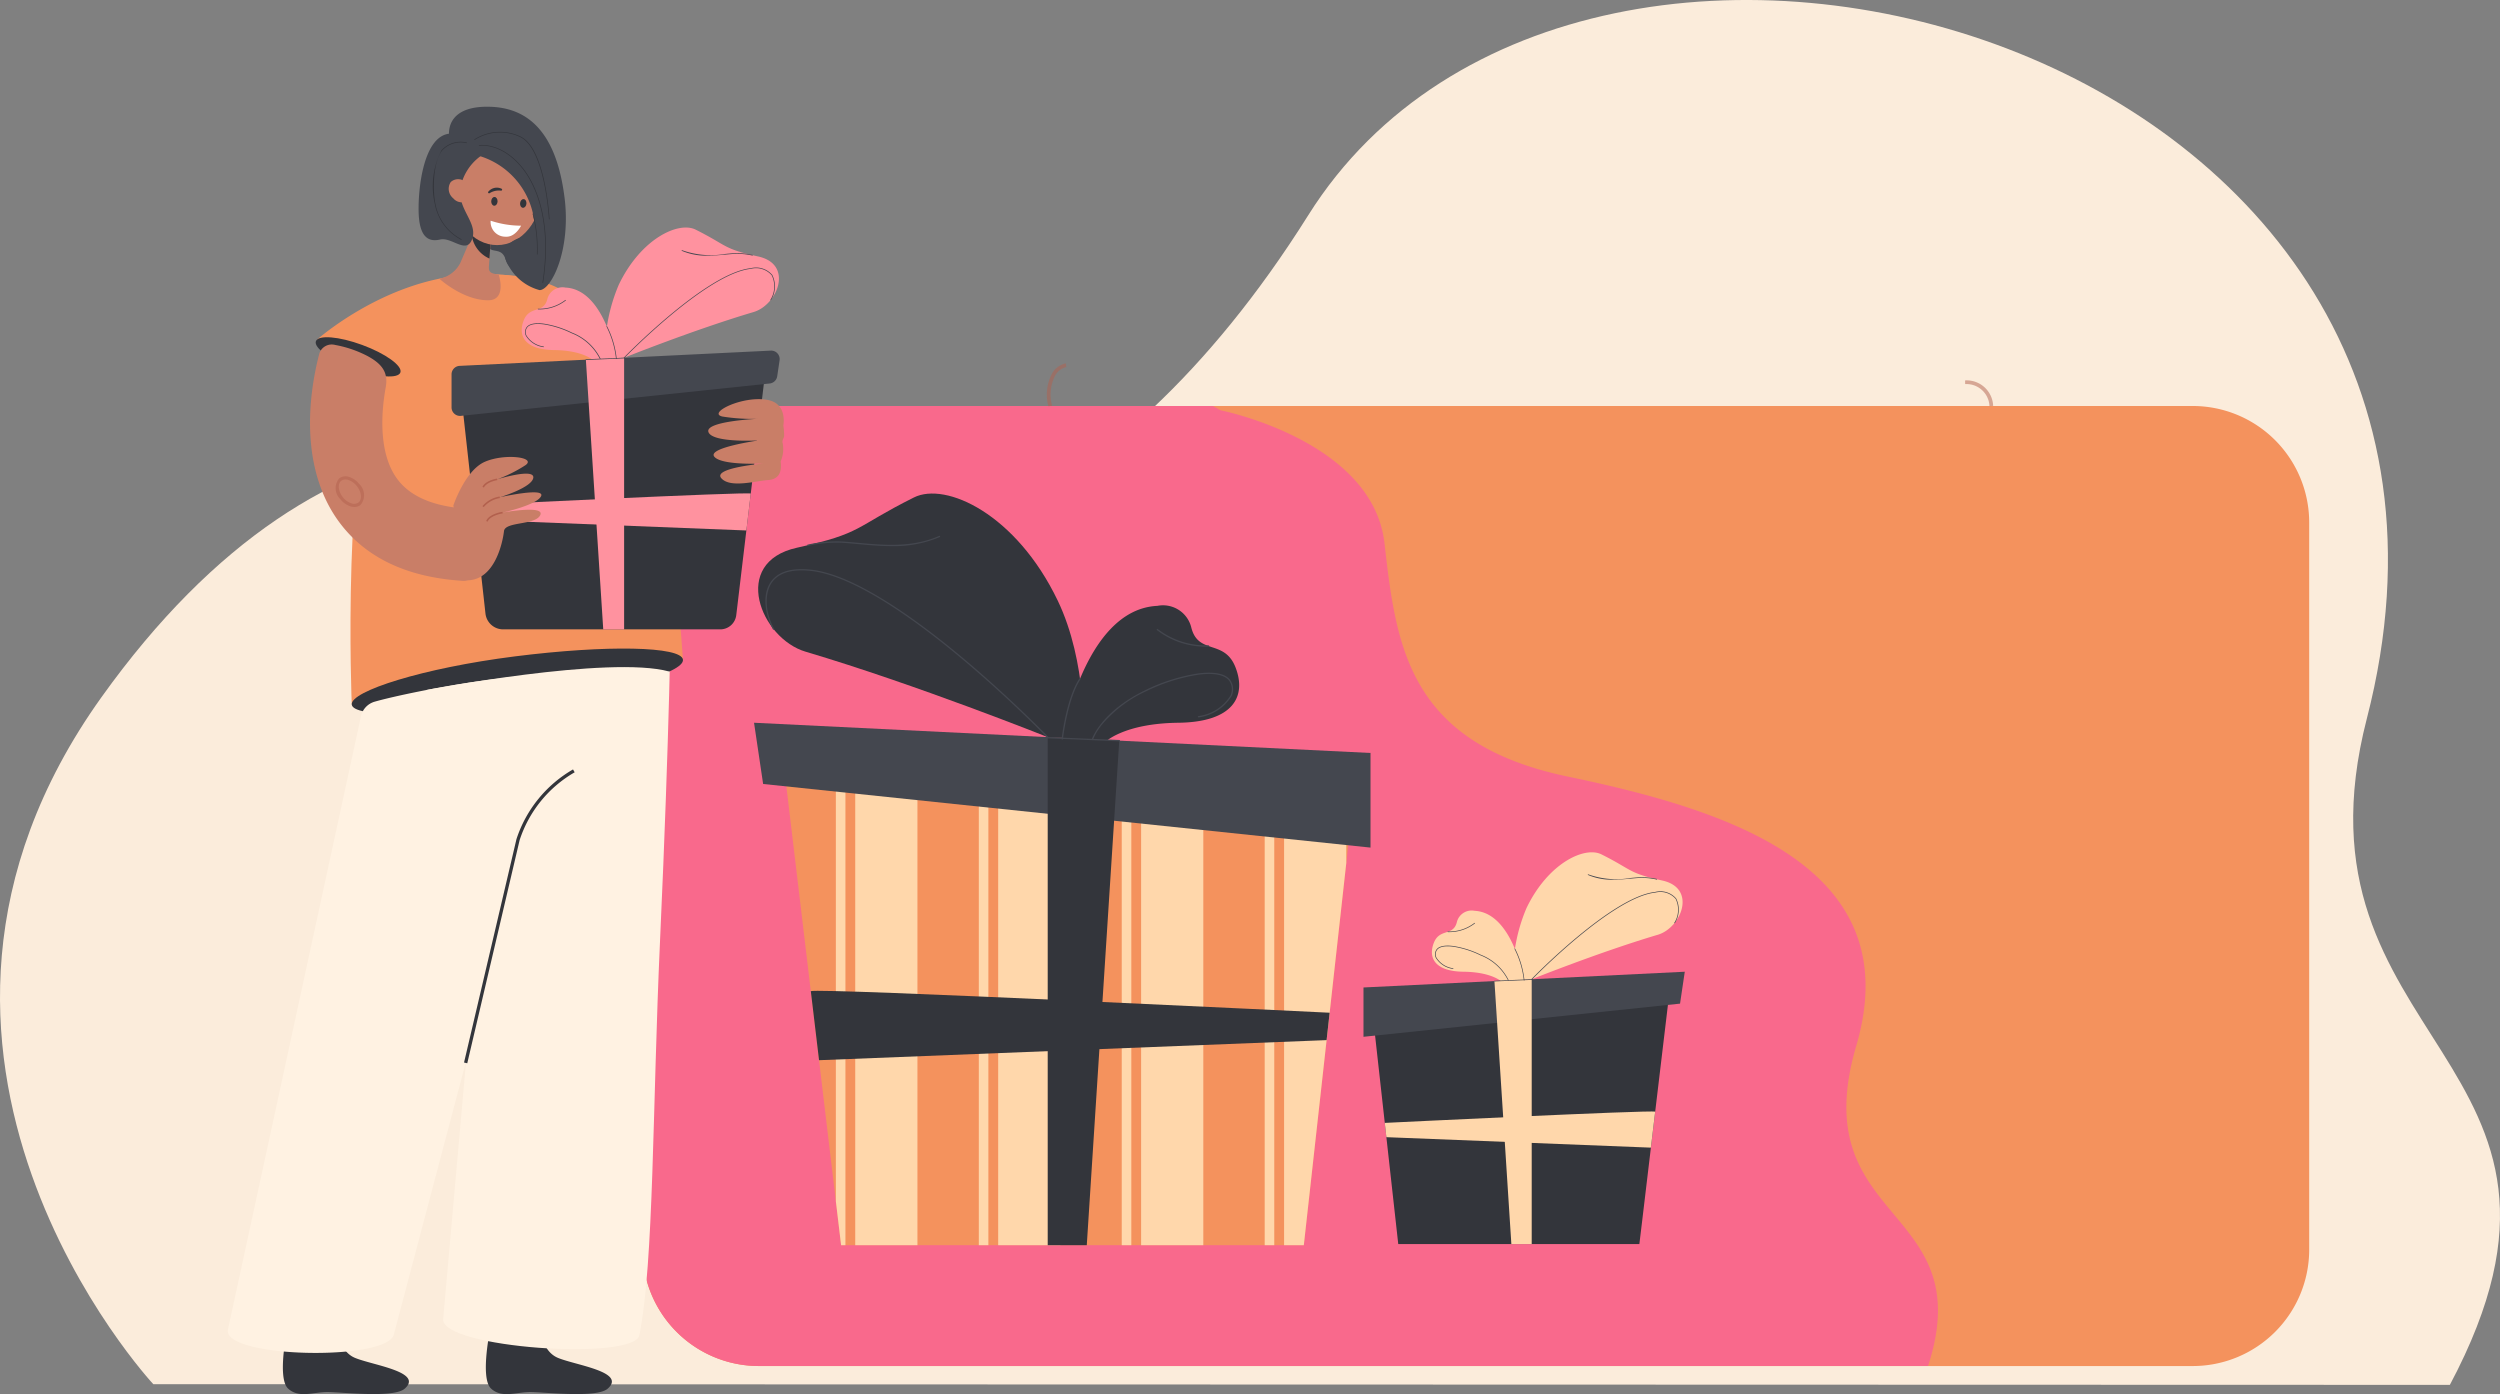 <svg xmlns="http://www.w3.org/2000/svg" width="270.246" height="150.702" viewBox="0 0 270.246 150.702">
  <rect x="0" y="0" width="270.246" height="150.702" fill="#808080" stroke="none"/>
  <g id="Group_742" data-name="Group 742" transform="translate(-637.377 -1281.375)">
    <path id="Path_31247" data-name="Path 31247" d="M287.752,255.316s-33.2-35.649-5.615-74.245c24.478-34.245,53.016-31.9,73.954-18.007,8.918,5.919,34.629.729,56.513-34.116,29.843-47.519,133.29-18.7,114.429,54.411-9.128,35.38,27.779,36.666,8.974,72.031Z" transform="translate(366.197 1175.687)" fill="#fbecdb"/>
    <g id="Group_690" data-name="Group 690" transform="translate(-837.258 288.857)">
      <g id="Group_589" data-name="Group 589" transform="translate(1512.319 1074.74)">
        <g id="Group_588" data-name="Group 588" transform="translate(0 0)">
          <g id="Group_587" data-name="Group 587">
            <g id="Group_586" data-name="Group 586">
              <path id="Path_30957" data-name="Path 30957" d="M1581.755,1461.573c8.163-7.666,9.5-13.643,9.554-13.894l-.8-.17c-.013.059-1.36,6-9.314,13.467Z" transform="translate(-1581.194 -1447.509)" fill="#44474f"/>
            </g>
          </g>
        </g>
      </g>
      <g id="Group_635" data-name="Group 635" transform="translate(1544.093 1036.407)">
        <g id="Group_634" data-name="Group 634" transform="translate(0 0)">
          <g id="Group_590" data-name="Group 590">
            <path id="Path_30958" data-name="Path 30958" d="M1960.7,1219.613V1298.2a12.594,12.594,0,0,1-12.6,12.594H1793.132a12.594,12.594,0,0,1-12.6-12.594v-78.586a12.6,12.6,0,0,1,12.6-12.6h154.976A12.6,12.6,0,0,1,1960.7,1219.613Z" transform="translate(-1780.537 -1207.016)" fill="#f4925d"/>
          </g>
          <g id="Group_591" data-name="Group 591">
            <path id="Path_30959" data-name="Path 30959" d="M1919.5,1310.793H1793.132a12.594,12.594,0,0,1-12.6-12.594v-78.586a12.6,12.6,0,0,1,12.6-12.6h49.07l.825.468s16.45,3.256,17.715,14.377,2.542,21.612,19.816,25.217,36.871,9.715,31.181,29.1S1925.185,1293.253,1919.5,1310.793Z" transform="translate(-1780.537 -1207.016)" fill="#f9698c"/>
          </g>
          <g id="Group_633" data-name="Group 633" transform="translate(12.052 9.463)">
            <g id="Group_618" data-name="Group 618">
              <g id="Group_592" data-name="Group 592" transform="translate(3.231 29.418)">
                <path id="Path_30960" data-name="Path 30960" d="M1937.675,1457.267l-.467,4.2-4.591,41.319H1882.6l-.567-4.76-5.614-47.075,5.614.579,1.035.107,1.058.11,6.725.694,6.634.684,1.034.107,1.059.108,6.724.694,6.634.684,1.035.107,1.058.109,6.724.693,6.634.684,1.036.107,1.059.11,6.724.694Z" transform="translate(-1876.42 -1450.949)" fill="#f4925d"/>
              </g>
              <g id="Group_605" data-name="Group 605" transform="translate(8.845 29.997)">
                <g id="Group_595" data-name="Group 595">
                  <g id="Group_593" data-name="Group 593" transform="translate(2.093 0.216)">
                    <path id="Path_30961" data-name="Path 30961" d="M1931.5,1456.632v50.346h-6.725v-51.04Z" transform="translate(-1924.774 -1455.938)" fill="#ffd7ab"/>
                  </g>
                  <g id="Group_594" data-name="Group 594">
                    <path id="Path_30962" data-name="Path 30962" d="M1912.676,1454.687v51.149h-.468l-.568-4.76v-46.5Z" transform="translate(-1911.641 -1454.58)" fill="#ffd7ab"/>
                  </g>
                </g>
                <g id="Group_598" data-name="Group 598" transform="translate(15.453 1.595)">
                  <g id="Group_596" data-name="Group 596" transform="translate(2.093 0.215)">
                    <path id="Path_30963" data-name="Path 30963" d="M2028.445,1466.627v48.752h-6.724v-49.446Z" transform="translate(-2021.721 -1465.933)" fill="#ffd7ab"/>
                  </g>
                  <g id="Group_597" data-name="Group 597">
                    <path id="Path_30964" data-name="Path 30964" d="M2008.588,1464.585v49.661h1.034v-49.555Z" transform="translate(-2008.588 -1464.585)" fill="#ffd7ab"/>
                  </g>
                </g>
                <g id="Group_601" data-name="Group 601" transform="translate(30.904 3.188)">
                  <g id="Group_599" data-name="Group 599" transform="translate(2.093 0.216)">
                    <path id="Path_30965" data-name="Path 30965" d="M2125.385,1476.629v47.159h-6.724v-47.852Z" transform="translate(-2118.661 -1475.937)" fill="#ffd7ab"/>
                  </g>
                  <g id="Group_600" data-name="Group 600">
                    <path id="Path_30966" data-name="Path 30966" d="M2106.562,1474.687v47.961h-1.035V1474.58Z" transform="translate(-2105.527 -1474.58)" fill="#ffd7ab"/>
                  </g>
                </g>
                <g id="Group_604" data-name="Group 604" transform="translate(46.356 4.781)">
                  <g id="Group_602" data-name="Group 602" transform="translate(2.095 0.217)">
                    <path id="Path_30967" data-name="Path 30967" d="M2222.332,1486.627v4.246l-4.591,41.319h-2.133v-46.259Z" transform="translate(-2215.607 -1485.933)" fill="#ffd7ab"/>
                  </g>
                  <g id="Group_603" data-name="Group 603">
                    <path id="Path_30968" data-name="Path 30968" d="M2203.5,1484.682v46.368h-1.036v-46.475Z" transform="translate(-2202.465 -1484.574)" fill="#ffd7ab"/>
                  </g>
                </g>
              </g>
              <g id="Group_606" data-name="Group 606" transform="translate(6.138 53.755)">
                <path id="Path_30969" data-name="Path 30969" d="M1894.655,1603.668c.606-.391,56.083,2.329,56.083,2.329l-.329,2.961-54.864,2.171Z" transform="translate(-1894.655 -1603.63)" fill="#33353b"/>
              </g>
              <g id="Group_607" data-name="Group 607" transform="translate(0 24.776)">
                <path id="Path_30970" data-name="Path 30970" d="M1856.147,1421.826l.983,6.619,65.657,6.877v-10.229Z" transform="translate(-1856.147 -1421.826)" fill="#44474f"/>
              </g>
              <g id="Group_608" data-name="Group 608" transform="translate(31.743 26.332)">
                <path id="Path_30971" data-name="Path 30971" d="M2055.3,1431.589v54.922h4.223l3.512-54.542Z" transform="translate(-2055.297 -1431.589)" fill="#33353b"/>
              </g>
              <g id="Group_617" data-name="Group 617" transform="translate(0.445)">
                <g id="Group_609" data-name="Group 609">
                  <path id="Path_30972" data-name="Path 30972" d="M1894.107,1292.907s.441-8.236-2.782-14.952c-4.5-9.366-12.1-12.871-15.548-11.146-6.556,3.278-5.432,3.84-12.644,5.432s-3.92,9.8.936,11.239c11.989,3.559,26.171,9.236,26.171,9.236Z" transform="translate(-1858.942 -1266.385)" fill="#33353b"/>
                </g>
                <g id="Group_610" data-name="Group 610" transform="translate(5.297 4.569)">
                  <path id="Path_30973" data-name="Path 30973" d="M1901.277,1296.164c-1.244,0-2.464-.113-3.621-.219-.609-.057-1.184-.109-1.746-.145a14.035,14.035,0,0,0-3.649.339.07.07,0,1,1-.033-.137,14.165,14.165,0,0,1,3.692-.342c.563.036,1.139.089,1.75.145,2.752.254,5.87.542,8.778-.748a.07.07,0,1,1,.057.129A12.692,12.692,0,0,1,1901.277,1296.164Z" transform="translate(-1892.174 -1295.05)" fill="#44474f"/>
                </g>
                <g id="Group_611" data-name="Group 611" transform="translate(0.784 8.165)">
                  <path id="Path_30974" data-name="Path 30974" d="M1894.377,1335.847a.071.071,0,0,1-.051-.021c-.041-.042-4.177-4.312-9.375-8.647-4.792-4-11.49-8.866-16.187-9.372-2.073-.224-3.5.214-4.228,1.3-.662.983-.838,2.895.264,4.949a.07.07,0,0,1-.029.1.07.07,0,0,1-.095-.029c-.814-1.517-1.209-3.681-.257-5.094.764-1.133,2.23-1.591,4.36-1.362,4.733.51,11.457,5.4,16.263,9.405,5.2,4.339,9.344,8.614,9.385,8.657a.07.07,0,0,1-.051.119Z" transform="translate(-1863.863 -1317.609)" fill="#44474f"/>
                </g>
                <g id="Group_612" data-name="Group 612" transform="translate(32.875 12.096)">
                  <path id="Path_30975" data-name="Path 30975" d="M2065.19,1356.7s2.318-14,10.28-14.381a3.146,3.146,0,0,1,3.676,2.38c.773,2.95,3.583,1.194,4.777,4.285s-.21,5.9-6.181,5.971-7.938,2.108-7.938,2.108Z" transform="translate(-2065.19 -1342.275)" fill="#33353b"/>
                </g>
                <g id="Group_613" data-name="Group 613" transform="translate(36.083 19.358)">
                  <path id="Path_30976" data-name="Path 30976" d="M2085.387,1395.067a.073.073,0,0,1-.023,0,.07.07,0,0,1-.044-.089c.01-.03,1.053-2.973,5.772-5.252a19.793,19.793,0,0,1,5.662-1.8c1.863-.249,3.136.043,3.585.824a1.739,1.739,0,0,1,.075,1.619,4.965,4.965,0,0,1-3.562,2.3.07.07,0,0,1-.031-.137,4.832,4.832,0,0,0,3.465-2.221,1.6,1.6,0,0,0-.068-1.492c-.419-.728-1.643-1-3.445-.755a19.647,19.647,0,0,0-5.619,1.79,13.558,13.558,0,0,0-4.619,3.44,6.284,6.284,0,0,0-1.082,1.73A.07.07,0,0,1,2085.387,1395.067Z" transform="translate(-2085.316 -1387.832)" fill="#44474f"/>
                </g>
                <g id="Group_614" data-name="Group 614" transform="translate(43.084 14.638)">
                  <path id="Path_30977" data-name="Path 30977" d="M2134.61,1360.134a8.669,8.669,0,0,1-5.346-1.794.07.07,0,0,1-.006-.1.071.071,0,0,1,.1-.006,8.559,8.559,0,0,0,5.48,1.756h0a.07.07,0,0,1,0,.14C2134.763,1360.133,2134.686,1360.134,2134.61,1360.134Z" transform="translate(-2129.24 -1358.218)" fill="#44474f"/>
                </g>
                <g id="Group_615" data-name="Group 615" transform="translate(32.804 19.947)">
                  <path id="Path_30978" data-name="Path 30978" d="M2064.819,1398.174h-.008a.071.071,0,0,1-.062-.077c.005-.044.512-4.421,1.933-6.536a.07.07,0,0,1,.1-.019.071.071,0,0,1,.019.1c-1.4,2.087-1.905,6.429-1.91,6.473A.071.071,0,0,1,2064.819,1398.174Z" transform="translate(-2064.749 -1391.529)" fill="#44474f"/>
                </g>
                <g id="Group_616" data-name="Group 616" transform="translate(31.002 26.311)">
                  <path id="Path_30979" data-name="Path 30979" d="M2061.471,1431.927h0l-7.961-.33a.07.07,0,0,1-.067-.073.072.072,0,0,1,.073-.067l7.961.33a.07.07,0,0,1,0,.141Z" transform="translate(-2053.44 -1431.457)" fill="#44474f"/>
                </g>
              </g>
            </g>
            <g id="Group_632" data-name="Group 632" transform="translate(65.879 38.781)">
              <g id="Group_619" data-name="Group 619" transform="translate(1.123 15.333)">
                <path id="Path_30980" data-name="Path 30980" d="M2276.5,1609.176l.243,2.188,2.393,21.535H2305.2l.3-2.481,2.926-24.535-2.926.3-.54.056-.551.057-3.505.362-3.458.357-.539.055-.552.057-3.5.362-3.458.357-.54.056-.551.057-3.5.361-3.457.357-.54.056-.552.057-3.5.362Z" transform="translate(-2276.499 -1605.884)" fill="#33353b"/>
              </g>
              <g id="Group_620" data-name="Group 620" transform="translate(2.303 28.017)">
                <path id="Path_30981" data-name="Path 30981" d="M2313.135,1685.479c-.316-.2-29.23,1.214-29.23,1.214l.171,1.543,28.595,1.131Z" transform="translate(-2283.905 -1685.459)" fill="#ffd7ab"/>
              </g>
              <g id="Group_621" data-name="Group 621" transform="translate(0 12.913)">
                <path id="Path_30982" data-name="Path 30982" d="M2304.188,1590.7l-.512,3.45-34.22,3.584v-5.332Z" transform="translate(-2269.455 -1590.704)" fill="#44474f"/>
              </g>
              <g id="Group_622" data-name="Group 622" transform="translate(14.157 13.724)">
                <path id="Path_30983" data-name="Path 30983" d="M2362.3,1595.792v28.625h-2.2l-1.83-28.427Z" transform="translate(-2358.271 -1595.792)" fill="#ffd7ab"/>
              </g>
              <g id="Group_631" data-name="Group 631" transform="translate(7.4)">
                <g id="Group_623" data-name="Group 623" transform="translate(8.762)">
                  <path id="Path_30984" data-name="Path 30984" d="M2370.86,1523.513a18.346,18.346,0,0,1,1.45-7.793c2.343-4.882,6.3-6.709,8.1-5.809,3.417,1.708,2.832,2,6.59,2.831s2.043,5.107-.488,5.858c-6.249,1.855-13.64,4.814-13.64,4.814Z" transform="translate(-2370.85 -1509.689)" fill="#ffd7ab"/>
                </g>
                <g id="Group_624" data-name="Group 624" transform="translate(16.85 2.381)">
                  <path id="Path_30985" data-name="Path 30985" d="M2424.336,1525.209a6.612,6.612,0,0,1-2.724-.51.037.037,0,0,1-.019-.048.038.038,0,0,1,.049-.019,8.979,8.979,0,0,0,4.575.39c.318-.029.618-.057.911-.076a7.354,7.354,0,0,1,1.924.179.037.037,0,0,1,.027.044.036.036,0,0,1-.044.027,7.319,7.319,0,0,0-1.9-.177c-.293.019-.592.047-.91.076C2425.621,1525.151,2424.984,1525.209,2424.336,1525.209Z" transform="translate(-2421.59 -1524.629)" fill="#44474f"/>
                </g>
                <g id="Group_625" data-name="Group 625" transform="translate(10.752 4.255)">
                  <path id="Path_30986" data-name="Path 30986" d="M2383.371,1545.891a.036.036,0,0,1-.025-.01.037.037,0,0,1,0-.052c.086-.089,8.651-8.906,13.368-9.414a2.249,2.249,0,0,1,2.272.71,2.741,2.741,0,0,1-.134,2.655.038.038,0,0,1-.05.015.037.037,0,0,1-.015-.05,2.667,2.667,0,0,0,.138-2.579,2.188,2.188,0,0,0-2.2-.678c-4.69.505-13.237,9.3-13.323,9.392A.036.036,0,0,1,2383.371,1545.891Z" transform="translate(-2383.334 -1536.385)" fill="#44474f"/>
                </g>
                <g id="Group_626" data-name="Group 626" transform="translate(0 6.305)">
                  <path id="Path_30987" data-name="Path 30987" d="M2325.845,1556.762s-1.208-7.3-5.358-7.5a1.64,1.64,0,0,0-1.916,1.24c-.4,1.538-1.867.622-2.49,2.233s.11,3.075,3.222,3.112,4.137,1.1,4.137,1.1Z" transform="translate(-2315.879 -1549.243)" fill="#ffd7ab"/>
                </g>
                <g id="Group_627" data-name="Group 627" transform="translate(0.34 10.089)">
                  <path id="Path_30988" data-name="Path 30988" d="M2325.931,1576.757a.036.036,0,0,1-.035-.025,5.577,5.577,0,0,0-2.971-2.695,10.25,10.25,0,0,0-2.929-.933c-.939-.126-1.577.014-1.8.393a.835.835,0,0,0-.036.778,2.517,2.517,0,0,0,1.806,1.157.037.037,0,0,1-.016.072,2.586,2.586,0,0,1-1.856-1.2.9.9,0,0,1,.039-.844c.234-.407.9-.56,1.869-.429a10.3,10.3,0,0,1,2.95.94,5.638,5.638,0,0,1,3.009,2.737.037.037,0,0,1-.023.047Z" transform="translate(-2318.013 -1572.987)" fill="#44474f"/>
                </g>
                <g id="Group_628" data-name="Group 628" transform="translate(1.691 7.629)">
                  <path id="Path_30989" data-name="Path 30989" d="M2326.644,1558.55l-.121,0a.037.037,0,0,1-.036-.037.038.038,0,0,1,.038-.036,4.431,4.431,0,0,0,2.856-.915.036.036,0,0,1,.052,0,.037.037,0,0,1,0,.052A4.519,4.519,0,0,1,2326.644,1558.55Z" transform="translate(-2326.487 -1557.551)" fill="#44474f"/>
                </g>
                <g id="Group_629" data-name="Group 629" transform="translate(8.929 10.396)">
                  <path id="Path_30990" data-name="Path 30990" d="M2372.934,1578.378a.037.037,0,0,1-.037-.033,9.772,9.772,0,0,0-1-3.374.036.036,0,1,1,.061-.041,9.829,9.829,0,0,1,1.007,3.406.037.037,0,0,1-.032.041Z" transform="translate(-2371.896 -1574.914)" fill="#44474f"/>
                </g>
                <g id="Group_630" data-name="Group 630" transform="translate(6.72 13.713)">
                  <path id="Path_30991" data-name="Path 30991" d="M2358.077,1595.968a.037.037,0,0,1,0-.073l4.149-.172a.041.041,0,0,1,.038.035.037.037,0,0,1-.035.038l-4.149.172Z" transform="translate(-2358.041 -1595.723)" fill="#44474f"/>
                </g>
              </g>
            </g>
          </g>
        </g>
      </g>
      <g id="Group_636" data-name="Group 636" transform="translate(1587.828 1031.792)" opacity="0.5">
        <path id="Path_30992" data-name="Path 30992" d="M2055.063,1182.708a4.825,4.825,0,0,1,.476-3.691,2.317,2.317,0,0,1,1.4-.96l.064.4a1.912,1.912,0,0,0-1.144.805,4.469,4.469,0,0,0-.4,3.377Z" transform="translate(-2054.924 -1178.057)" fill="#b2604d"/>
      </g>
      <g id="Group_637" data-name="Group 637" transform="translate(1687.06 1033.636)" opacity="0.5">
        <path id="Path_30993" data-name="Path 30993" d="M2680.114,1192.411l.4-.023a2.868,2.868,0,0,0-2.963-2.76h-.071l.007.4h.065A2.485,2.485,0,0,1,2680.114,1192.411Z" transform="translate(-2677.482 -1189.628)" fill="#b2604d"/>
      </g>
      <g id="Group_689" data-name="Group 689" transform="translate(1499.259 1004.057)">
        <g id="Group_638" data-name="Group 638" transform="translate(27.896 131.624)">
          <path id="Path_30994" data-name="Path 30994" d="M1680.08,1829.835s.071,2.823,1.981,3.62,7.446,1.515,5.377,3.331c-1.187,1.042-6.781.368-8.359.368s-3.062.688-4.236-.369c-1.291-1.163,0-6.95,0-6.95a6.309,6.309,0,0,0,2.588.678A5.026,5.026,0,0,0,1680.08,1829.835Z" transform="translate(-1674.27 -1829.835)" fill="#33353b"/>
        </g>
        <g id="Group_639" data-name="Group 639" transform="translate(23.279 54.224)">
          <path id="Path_30995" data-name="Path 30995" d="M1669.931,1344.245s-.136,13.013-1.183,35.973c-.821,18-.652,34.683-2.229,42.589-.564,2.829-21.435,1.386-21.212-1.726l4.941-55.611.944-17.607Z" transform="translate(-1645.304 -1344.245)" fill="#fff2e2"/>
        </g>
        <g id="Group_640" data-name="Group 640" transform="translate(13.263 18.142)">
          <path id="Path_30996" data-name="Path 30996" d="M1585.83,1125.4s2.8-7.873,12.766-7.515,17.946,13.466,19.81,41.618c0,0-16.682-3.5-35.8,4.853C1582.6,1164.358,1581.451,1136.876,1585.83,1125.4Z" transform="translate(-1582.466 -1117.875)" fill="#f4925d"/>
        </g>
        <g id="Group_641" data-name="Group 641" transform="translate(9.626 18.098)">
          <path id="Path_30997" data-name="Path 30997" d="M1559.649,1124.694l7.062,4.52s18.151,1.816,22.969.942,2.343-3.42,2.343-3.42-1.358-7.284-10.082-8.846a23.83,23.83,0,0,0-2.527-.235,24.814,24.814,0,0,0-4.409.1C1566.388,1118.681,1559.649,1124.694,1559.649,1124.694Z" transform="translate(-1559.649 -1117.598)" fill="#f4925d"/>
        </g>
        <g id="Group_642" data-name="Group 642" transform="translate(9.504 24.915)">
          <path id="Path_30998" data-name="Path 30998" d="M1558.9,1160.8c-.245.711,1.6,2.042,4.125,2.973s4.767,1.109,5.012.4-1.6-2.042-4.125-2.972S1559.149,1160.091,1558.9,1160.8Z" transform="translate(-1558.882 -1160.366)" fill="#33353b"/>
        </g>
        <g id="Group_644" data-name="Group 644" transform="translate(8.893 25.723)">
          <g id="Group_643" data-name="Group 643">
            <path id="Path_30999" data-name="Path 30999" d="M1573,1189.661l.084-5.16a1.329,1.329,0,0,0-1.234-1.347c-3.577-.256-6.081-1.365-7.453-3.305-1.9-2.694-1.7-6.878-1.173-9.78.272-1.485-.218-2.478-2.012-3.43a12.274,12.274,0,0,0-3.446-1.173,1.41,1.41,0,0,0-1.715.924,31.464,31.464,0,0,0-.9,5.133c-.451,5.088.53,9.515,2.838,12.8,2.833,4.033,7.4,6.264,13.587,6.643A1.334,1.334,0,0,0,1573,1189.661Z" transform="translate(-1555.048 -1165.438)" fill="#c97e67"/>
          </g>
        </g>
        <g id="Group_645" data-name="Group 645" transform="translate(11.654 39.951)" opacity="0.5">
          <path id="Path_31000" data-name="Path 31000" d="M1574.412,1258.013a1.48,1.48,0,0,1-.432-.068,2.289,2.289,0,0,1-1.084-.768h0a1.648,1.648,0,0,1-.136-2.257,1.157,1.157,0,0,1,1.092-.154,2.285,2.285,0,0,1,1.084.768,1.648,1.648,0,0,1,.136,2.257A1.033,1.033,0,0,1,1574.412,1258.013Zm-1.247-1.053a1.941,1.941,0,0,0,.916.654.825.825,0,0,0,.774-.093c.407-.328.321-1.138-.188-1.771a1.945,1.945,0,0,0-.916-.654.824.824,0,0,0-.774.092c-.407.327-.321,1.138.188,1.77Z" transform="translate(-1572.375 -1254.698)" fill="#b2604d"/>
        </g>
        <g id="Group_659" data-name="Group 659" transform="translate(24.188 13.058)">
          <g id="Group_646" data-name="Group 646" transform="translate(1.152 15.726)">
            <path id="Path_31001" data-name="Path 31001" d="M1658.235,1188.018l.249,2.244,2.265,20.379a1.921,1.921,0,0,0,1.91,1.709h23.472a1.74,1.74,0,0,0,1.728-1.534l.121-1.01,3-25.165-3,.31-.553.057-.566.059-3.6.371-3.546.366-.553.057-.566.058-3.594.371-3.547.365-.553.057-.565.058-3.595.371-3.546.366-.554.057-.566.058-3.594.371Z" transform="translate(-1658.235 -1184.64)" fill="#33353b"/>
          </g>
          <g id="Group_647" data-name="Group 647" transform="translate(2.363 28.736)">
            <path id="Path_31002" data-name="Path 31002" d="M1695.812,1266.28c-.323-.209-29.98,1.245-29.98,1.245l.176,1.583,29.329,1.161Z" transform="translate(-1665.831 -1266.259)" fill="#ff929f"/>
          </g>
          <g id="Group_648" data-name="Group 648" transform="translate(0 13.299)">
            <path id="Path_31003" data-name="Path 31003" d="M1686.469,1170.461l-.257,1.729a.918.918,0,0,1-.812.778l-33.378,3.5a.917.917,0,0,1-1.013-.912v-3.576a.918.918,0,0,1,.873-.917l33.636-1.649A.917.917,0,0,1,1686.469,1170.461Z" transform="translate(-1651.009 -1169.409)" fill="#44474f"/>
          </g>
          <g id="Group_649" data-name="Group 649" transform="translate(14.52 14.077)">
            <path id="Path_31004" data-name="Path 31004" d="M1746.24,1174.29v29.36h-2.257l-1.878-29.157Z" transform="translate(-1742.106 -1174.29)" fill="#ff929f"/>
          </g>
          <g id="Group_658" data-name="Group 658" transform="translate(7.59)">
            <g id="Group_650" data-name="Group 650" transform="translate(8.987)">
              <path id="Path_31005" data-name="Path 31005" d="M1755.019,1100.155a18.817,18.817,0,0,1,1.488-7.993c2.4-5.007,6.467-6.881,8.312-5.958,3.5,1.752,2.9,2.053,6.759,2.9s2.1,5.238-.5,6.008c-6.409,1.9-13.99,4.937-13.99,4.937Z" transform="translate(-1755.008 -1085.977)" fill="#ff929f"/>
            </g>
            <g id="Group_651" data-name="Group 651" transform="translate(17.282 2.442)">
              <path id="Path_31006" data-name="Path 31006" d="M1809.867,1101.9a6.779,6.779,0,0,1-2.794-.523.038.038,0,0,1-.019-.05.037.037,0,0,1,.049-.019,9.216,9.216,0,0,0,4.693.4c.326-.03.634-.059.936-.078a7.568,7.568,0,0,1,1.973.183.038.038,0,1,1-.018.073,7.5,7.5,0,0,0-1.951-.181c-.3.019-.607.048-.933.078C1811.185,1101.835,1810.532,1101.9,1809.867,1101.9Z" transform="translate(-1807.051 -1101.3)" fill="#44474f"/>
            </g>
            <g id="Group_652" data-name="Group 652" transform="translate(11.028 4.365)">
              <path id="Path_31007" data-name="Path 31007" d="M1767.849,1123.11a.037.037,0,0,1-.026-.011.038.038,0,0,1,0-.053c.088-.091,8.873-9.134,13.711-9.655a2.306,2.306,0,0,1,2.33.728,2.809,2.809,0,0,1-.137,2.723.037.037,0,1,1-.066-.035,2.737,2.737,0,0,0,.141-2.646,2.241,2.241,0,0,0-2.26-.7c-4.811.518-13.577,9.542-13.665,9.633A.037.037,0,0,1,1767.849,1123.11Z" transform="translate(-1767.811 -1113.36)" fill="#44474f"/>
            </g>
            <g id="Group_653" data-name="Group 653" transform="translate(0 6.466)">
              <path id="Path_31008" data-name="Path 31008" d="M1708.848,1134.258s-1.239-7.483-5.5-7.688a1.682,1.682,0,0,0-1.965,1.272c-.413,1.577-1.916.638-2.554,2.291s.113,3.154,3.3,3.192,4.243,1.127,4.243,1.127Z" transform="translate(-1698.625 -1126.546)" fill="#ff929f"/>
            </g>
            <g id="Group_654" data-name="Group 654" transform="translate(0.349 10.348)">
              <path id="Path_31009" data-name="Path 31009" d="M1708.935,1154.767a.037.037,0,0,1-.035-.025,5.717,5.717,0,0,0-3.048-2.764,10.508,10.508,0,0,0-3-.957c-.964-.129-1.618.014-1.842.4a.857.857,0,0,0-.037.8,2.583,2.583,0,0,0,1.852,1.187.037.037,0,1,1-.017.073,2.653,2.653,0,0,1-1.9-1.23.931.931,0,0,1,.04-.865c.24-.417.921-.574,1.917-.441a10.582,10.582,0,0,1,3.027.964,5.791,5.791,0,0,1,3.086,2.807.038.038,0,0,1-.024.048Z" transform="translate(-1700.814 -1150.9)" fill="#44474f"/>
            </g>
            <g id="Group_655" data-name="Group 655" transform="translate(1.734 7.825)">
              <path id="Path_31010" data-name="Path 31010" d="M1709.667,1136.093h-.124a.037.037,0,1,1,0-.075,4.577,4.577,0,0,0,2.93-.938.038.038,0,0,1,.053,0,.037.037,0,0,1,0,.053A4.635,4.635,0,0,1,1709.667,1136.093Z" transform="translate(-1709.507 -1135.069)" fill="#44474f"/>
            </g>
            <g id="Group_656" data-name="Group 656" transform="translate(9.158 10.663)">
              <path id="Path_31011" data-name="Path 31011" d="M1757.145,1156.429a.038.038,0,0,1-.037-.033,10.026,10.026,0,0,0-1.021-3.46.038.038,0,0,1,.01-.052.037.037,0,0,1,.052.01,10.1,10.1,0,0,1,1.033,3.493.037.037,0,0,1-.033.042Z" transform="translate(-1756.08 -1152.877)" fill="#44474f"/>
            </g>
            <g id="Group_657" data-name="Group 657" transform="translate(6.893 14.065)">
              <path id="Path_31012" data-name="Path 31012" d="M1741.906,1174.471a.038.038,0,0,1,0-.075l4.256-.176a.038.038,0,1,1,0,.075l-4.256.176Z" transform="translate(-1741.869 -1174.22)" fill="#44474f"/>
            </g>
          </g>
        </g>
        <g id="Group_665" data-name="Group 665" transform="translate(24.382 37.858)">
          <g id="Group_661" data-name="Group 661">
            <g id="Group_660" data-name="Group 660">
              <path id="Path_31013" data-name="Path 31013" d="M1652.225,1246.825s1.256-3.8,3.407-4.733,5.6-.494,4.392.366a15.449,15.449,0,0,1-3.062,1.532s4.022-1.249,3.907-.182-3.623,2.12-3.623,2.12,4.9-1.105,4.469-.132-4.166,1.786-4.166,1.786,4.6-.846,4.072.272-3.809.675-3.924,1.741-.934,5.267-3.938,5.309Z" transform="translate(-1652.225 -1241.571)" fill="#c97e67"/>
            </g>
          </g>
          <g id="Group_662" data-name="Group 662" transform="translate(3.147 2.334)">
            <path id="Path_31014" data-name="Path 31014" d="M1672.127,1257.182l-.156-.074c.331-.7,1.526-.887,1.577-.895l.026.171C1673.563,1256.386,1672.419,1256.569,1672.127,1257.182Z" transform="translate(-1671.971 -1256.213)" fill="#b2604d"/>
          </g>
          <g id="Group_663" data-name="Group 663" transform="translate(3.146 4.271)">
            <path id="Path_31015" data-name="Path 31015" d="M1672.1,1269.515l-.138-.1a3.041,3.041,0,0,1,1.863-1.045l.023.172A2.92,2.92,0,0,0,1672.1,1269.515Z" transform="translate(-1671.963 -1268.367)" fill="#b2604d"/>
          </g>
          <g id="Group_664" data-name="Group 664" transform="translate(3.546 5.925)">
            <path id="Path_31016" data-name="Path 31016" d="M1674.635,1279.809l-.162-.061c.29-.772,1.7-1,1.764-1l.026.171C1676.249,1278.917,1674.889,1279.132,1674.635,1279.809Z" transform="translate(-1674.473 -1278.744)" fill="#b2604d"/>
          </g>
        </g>
        <g id="Group_667" data-name="Group 667" transform="translate(51.94 31.61)">
          <g id="Group_666" data-name="Group 666">
            <path id="Path_31017" data-name="Path 31017" d="M1833.23,1205.209s.467-2.34-1.672-2.751c-2.725-.524-6.622,1.436-4.9,1.792a20.3,20.3,0,0,0,3.8.244s-5.784.262-5.319,1.445,5.436.889,5.436.889-5.607.787-4.806,1.762,5.316.736,5.316.736-5.521.474-4.564,1.584,3.762.287,5.031.209c1.2-.073,1.539-.87,1.386-2.02a3.345,3.345,0,0,0,.223-1.961c-.111-.278.142-.577.154-.788A7.488,7.488,0,0,0,1833.23,1205.209Z" transform="translate(-1825.116 -1202.37)" fill="#c97e67"/>
          </g>
        </g>
        <g id="Group_668" data-name="Group 668" transform="translate(5.955 131.623)">
          <path id="Path_31018" data-name="Path 31018" d="M1542.432,1829.831s.071,2.823,1.981,3.62,7.446,1.515,5.378,3.331c-1.187,1.041-6.78.368-8.359.368s-3.062.688-4.236-.369c-1.291-1.163,0-6.95,0-6.95a6.31,6.31,0,0,0,2.588.678A5.03,5.03,0,0,0,1542.432,1829.831Z" transform="translate(-1536.622 -1829.831)" fill="#33353b"/>
        </g>
        <g id="Group_669" data-name="Group 669" transform="translate(13.397 58.573)">
          <path id="Path_31019" data-name="Path 31019" d="M1583.31,1377.583c.174,1.438,8.308,1.264,18.266,0s17.71-3.418,17.536-4.856-8.208-1.613-18.166-.353S1583.136,1376.145,1583.31,1377.583Z" transform="translate(-1583.307 -1371.532)" fill="#33353b"/>
        </g>
        <g id="Group_670" data-name="Group 670" transform="translate(0 61.557)">
          <path id="Path_31020" data-name="Path 31020" d="M1535.731,1391.362l-18.536,70.1c-.89,2.859-18.474,2.476-17.924-.56l14.382-66.307a2.114,2.114,0,0,1,1.468-1.582C1519.109,1391.869,1536.122,1388.537,1535.731,1391.362Z" transform="translate(-1499.259 -1390.254)" fill="#fff2e2"/>
        </g>
        <g id="Group_671" data-name="Group 671" transform="translate(25.538 71.636)">
          <path id="Path_31021" data-name="Path 31021" d="M1659.829,1485.249l-.348-.082,5.664-24.139a13.536,13.536,0,0,1,6.117-7.544l.178.31a13.179,13.179,0,0,0-5.952,7.338Z" transform="translate(-1659.481 -1453.485)" fill="#33353b"/>
        </g>
        <g id="Group_672" data-name="Group 672" transform="translate(21.407 60.58)">
          <path id="Path_31022" data-name="Path 31022" d="M1633.56,1386.6s19.875-3.8,26.319-2.006l-3.09,4.58-11.488.65Z" transform="translate(-1633.56 -1384.119)" fill="#fff2e2"/>
        </g>
        <g id="Group_673" data-name="Group 673" transform="translate(28.274 9.936)">
          <path id="Path_31023" data-name="Path 31023" d="M1681.045,1075.216s-2.262-.9-2.617-2.165-1.2-.872-1.68-1.2.872-3.748.872-3.748l4.685-1.712-.485,6.01Z" transform="translate(-1676.643 -1066.395)" fill="#44474f"/>
        </g>
        <g id="Group_674" data-name="Group 674" transform="translate(22.864 8.19)">
          <path id="Path_31024" data-name="Path 31024" d="M1642.7,1065.832a3.2,3.2,0,0,0,2.28-1.723l1.24-2.88.363-.842,2.131-4.949-.369,5.13-.222,3.078-.062.867c-.052.718.356.755,1.064.882,0,0,.917,2.772-1.15,2.772C1645.236,1068.167,1642.7,1065.832,1642.7,1065.832Z" transform="translate(-1642.7 -1055.437)" fill="#c97e67"/>
        </g>
        <g id="Group_675" data-name="Group 675" transform="translate(26.377 13.043)">
          <path id="Path_31025" data-name="Path 31025" d="M1664.743,1086.737q0,.042.005.085a3.254,3.254,0,0,0,1.891,2.426l.011-.01.222-3.078a2.626,2.626,0,0,0-1.761-.18A.722.722,0,0,0,1664.743,1086.737Z" transform="translate(-1664.742 -1085.884)" fill="#33353b"/>
        </g>
        <g id="Group_676" data-name="Group 676" transform="translate(24.29 3.065)">
          <path id="Path_31026" data-name="Path 31026" d="M1661.29,1029.229c0-3.284-2.158-5.946-4.819-5.946s-4.819,2.662-4.819,5.946,2.158,5.946,4.819,5.946S1661.29,1032.512,1661.29,1029.229Z" transform="translate(-1651.651 -1023.283)" fill="#c97e67"/>
        </g>
        <g id="Group_677" data-name="Group 677" transform="translate(28.41 12.317)">
          <path id="Path_31027" data-name="Path 31027" d="M1680.792,1081.872a10.458,10.458,0,0,1-3.292-.54,1.6,1.6,0,0,0,1.646,1.731C1680.182,1083.126,1680.792,1081.872,1680.792,1081.872Z" transform="translate(-1677.497 -1081.332)" fill="#fff"/>
        </g>
        <g id="Group_679" data-name="Group 679" transform="translate(28.139 8.747)">
          <g id="Group_678" data-name="Group 678">
            <path id="Path_31028" data-name="Path 31028" d="M1677.234,1059.252a.11.11,0,0,0,.012-.208,1.187,1.187,0,0,0-1.419.317.11.11,0,0,0,0,.155.12.12,0,0,0,.155,0,1.876,1.876,0,0,1,1.179-.264A.111.111,0,0,0,1677.234,1059.252Z" transform="translate(-1675.798 -1058.932)" fill="#33353b"/>
          </g>
        </g>
        <g id="Group_680" data-name="Group 680" transform="translate(28.476 9.754)">
          <path id="Path_31029" data-name="Path 31029" d="M1677.912,1065.711c-.008.261.139.478.328.484s.35-.2.359-.463-.139-.478-.328-.484S1677.921,1065.45,1677.912,1065.711Z" transform="translate(-1677.912 -1065.248)" fill="#33353b"/>
        </g>
        <g id="Group_681" data-name="Group 681" transform="translate(31.593 9.983)">
          <path id="Path_31030" data-name="Path 31030" d="M1697.467,1067.127c-.025.26.108.486.3.5s.362-.178.387-.439-.108-.486-.3-.5S1697.492,1066.866,1697.467,1067.127Z" transform="translate(-1697.464 -1066.687)" fill="#33353b"/>
        </g>
        <g id="Group_682" data-name="Group 682" transform="translate(23.901 0)">
          <path id="Path_31031" data-name="Path 31031" d="M1652.08,1009.259a8.447,8.447,0,0,1,6.42,7.972q.01.33.01.678s-3.754.168-3.2,2.554a5.431,5.431,0,0,0,3.7,3.416c1.271,0,3.4-4.31,2.711-9.918s-2.861-9.727-8.01-9.9-4.463,3.261-4.463,3.261A4.825,4.825,0,0,0,1652.08,1009.259Z" transform="translate(-1649.21 -1004.057)" fill="#44474f"/>
        </g>
        <g id="Group_683" data-name="Group 683" transform="translate(20.62 2.896)">
          <path id="Path_31032" data-name="Path 31032" d="M1635.5,1024.54s-.087.057-.229.166a5.518,5.518,0,0,0-2.132,3.439c-.3,2.274,1.888,3.691,1.288,5.45s-2.189-.214-3.476.086-2.231-.3-2.317-2.875.515-8.583,3.562-8.583Z" transform="translate(-1628.622 -1022.223)" fill="#44474f"/>
        </g>
        <g id="Group_684" data-name="Group 684" transform="translate(23.876 7.829)">
          <path id="Path_31033" data-name="Path 31033" d="M1649.558,1055.252a1.184,1.184,0,0,0,1.7.12,1.325,1.325,0,0,0-.272-1.769,1.185,1.185,0,0,0-1.705-.119A1.324,1.324,0,0,0,1649.558,1055.252Z" transform="translate(-1649.054 -1053.175)" fill="#c97e67"/>
        </g>
        <g id="Group_685" data-name="Group 685" transform="translate(27.147 4.131)">
          <path id="Path_31034" data-name="Path 31034" d="M1676.48,1044.884h-.006a.035.035,0,0,1-.03-.041c1.1-7.157-1.088-10.924-2.08-12.211-2.285-2.962-4.724-2.576-4.748-2.572a.036.036,0,0,1-.041-.029.036.036,0,0,1,.029-.041c.025,0,2.5-.4,4.817,2.6,1,1.294,3.2,5.081,2.094,12.265A.035.035,0,0,1,1676.48,1044.884Z" transform="translate(-1669.575 -1029.971)" fill="#33353b"/>
        </g>
        <g id="Group_686" data-name="Group 686" transform="translate(22.176 3.791)">
          <path id="Path_31035" data-name="Path 31035" d="M1641.454,1038.432a.035.035,0,0,1-.016,0,5.527,5.527,0,0,1-2.851-3.883,8.435,8.435,0,0,1,.731-5.8,2.786,2.786,0,0,1,2.721-.835.036.036,0,0,1-.018.069,2.712,2.712,0,0,0-2.647.81c-1.016,1.314-1.008,4.434-.719,5.738a5.39,5.39,0,0,0,2.814,3.836.036.036,0,0,1-.016.067Z" transform="translate(-1638.387 -1027.84)" fill="#33353b"/>
        </g>
        <g id="Group_687" data-name="Group 687" transform="translate(26.642 2.721)">
          <path id="Path_31036" data-name="Path 31036" d="M1674.511,1030.582a.036.036,0,0,1-.036-.034c0-.077-.431-7.721-3.182-8.9a5.059,5.059,0,0,0-4.828.339.036.036,0,0,1-.05-.007.036.036,0,0,1,.007-.05,5.132,5.132,0,0,1,4.9-.348c1.174.5,2.073,2.166,2.674,4.941a28.634,28.634,0,0,1,.551,4.021.036.036,0,0,1-.034.037Z" transform="translate(-1666.407 -1021.126)" fill="#33353b"/>
        </g>
        <g id="Group_688" data-name="Group 688" transform="translate(32.954 11.55)">
          <path id="Path_31037" data-name="Path 31037" d="M1706.5,1080.952h0a.036.036,0,0,1-.035-.036,15.3,15.3,0,0,0-.46-4.349.036.036,0,0,1,.069-.021,15.424,15.424,0,0,1,.463,4.372A.036.036,0,0,1,1706.5,1080.952Z" transform="translate(-1706.006 -1076.521)" fill="#33353b"/>
        </g>
      </g>
    </g>
  </g>
</svg>
